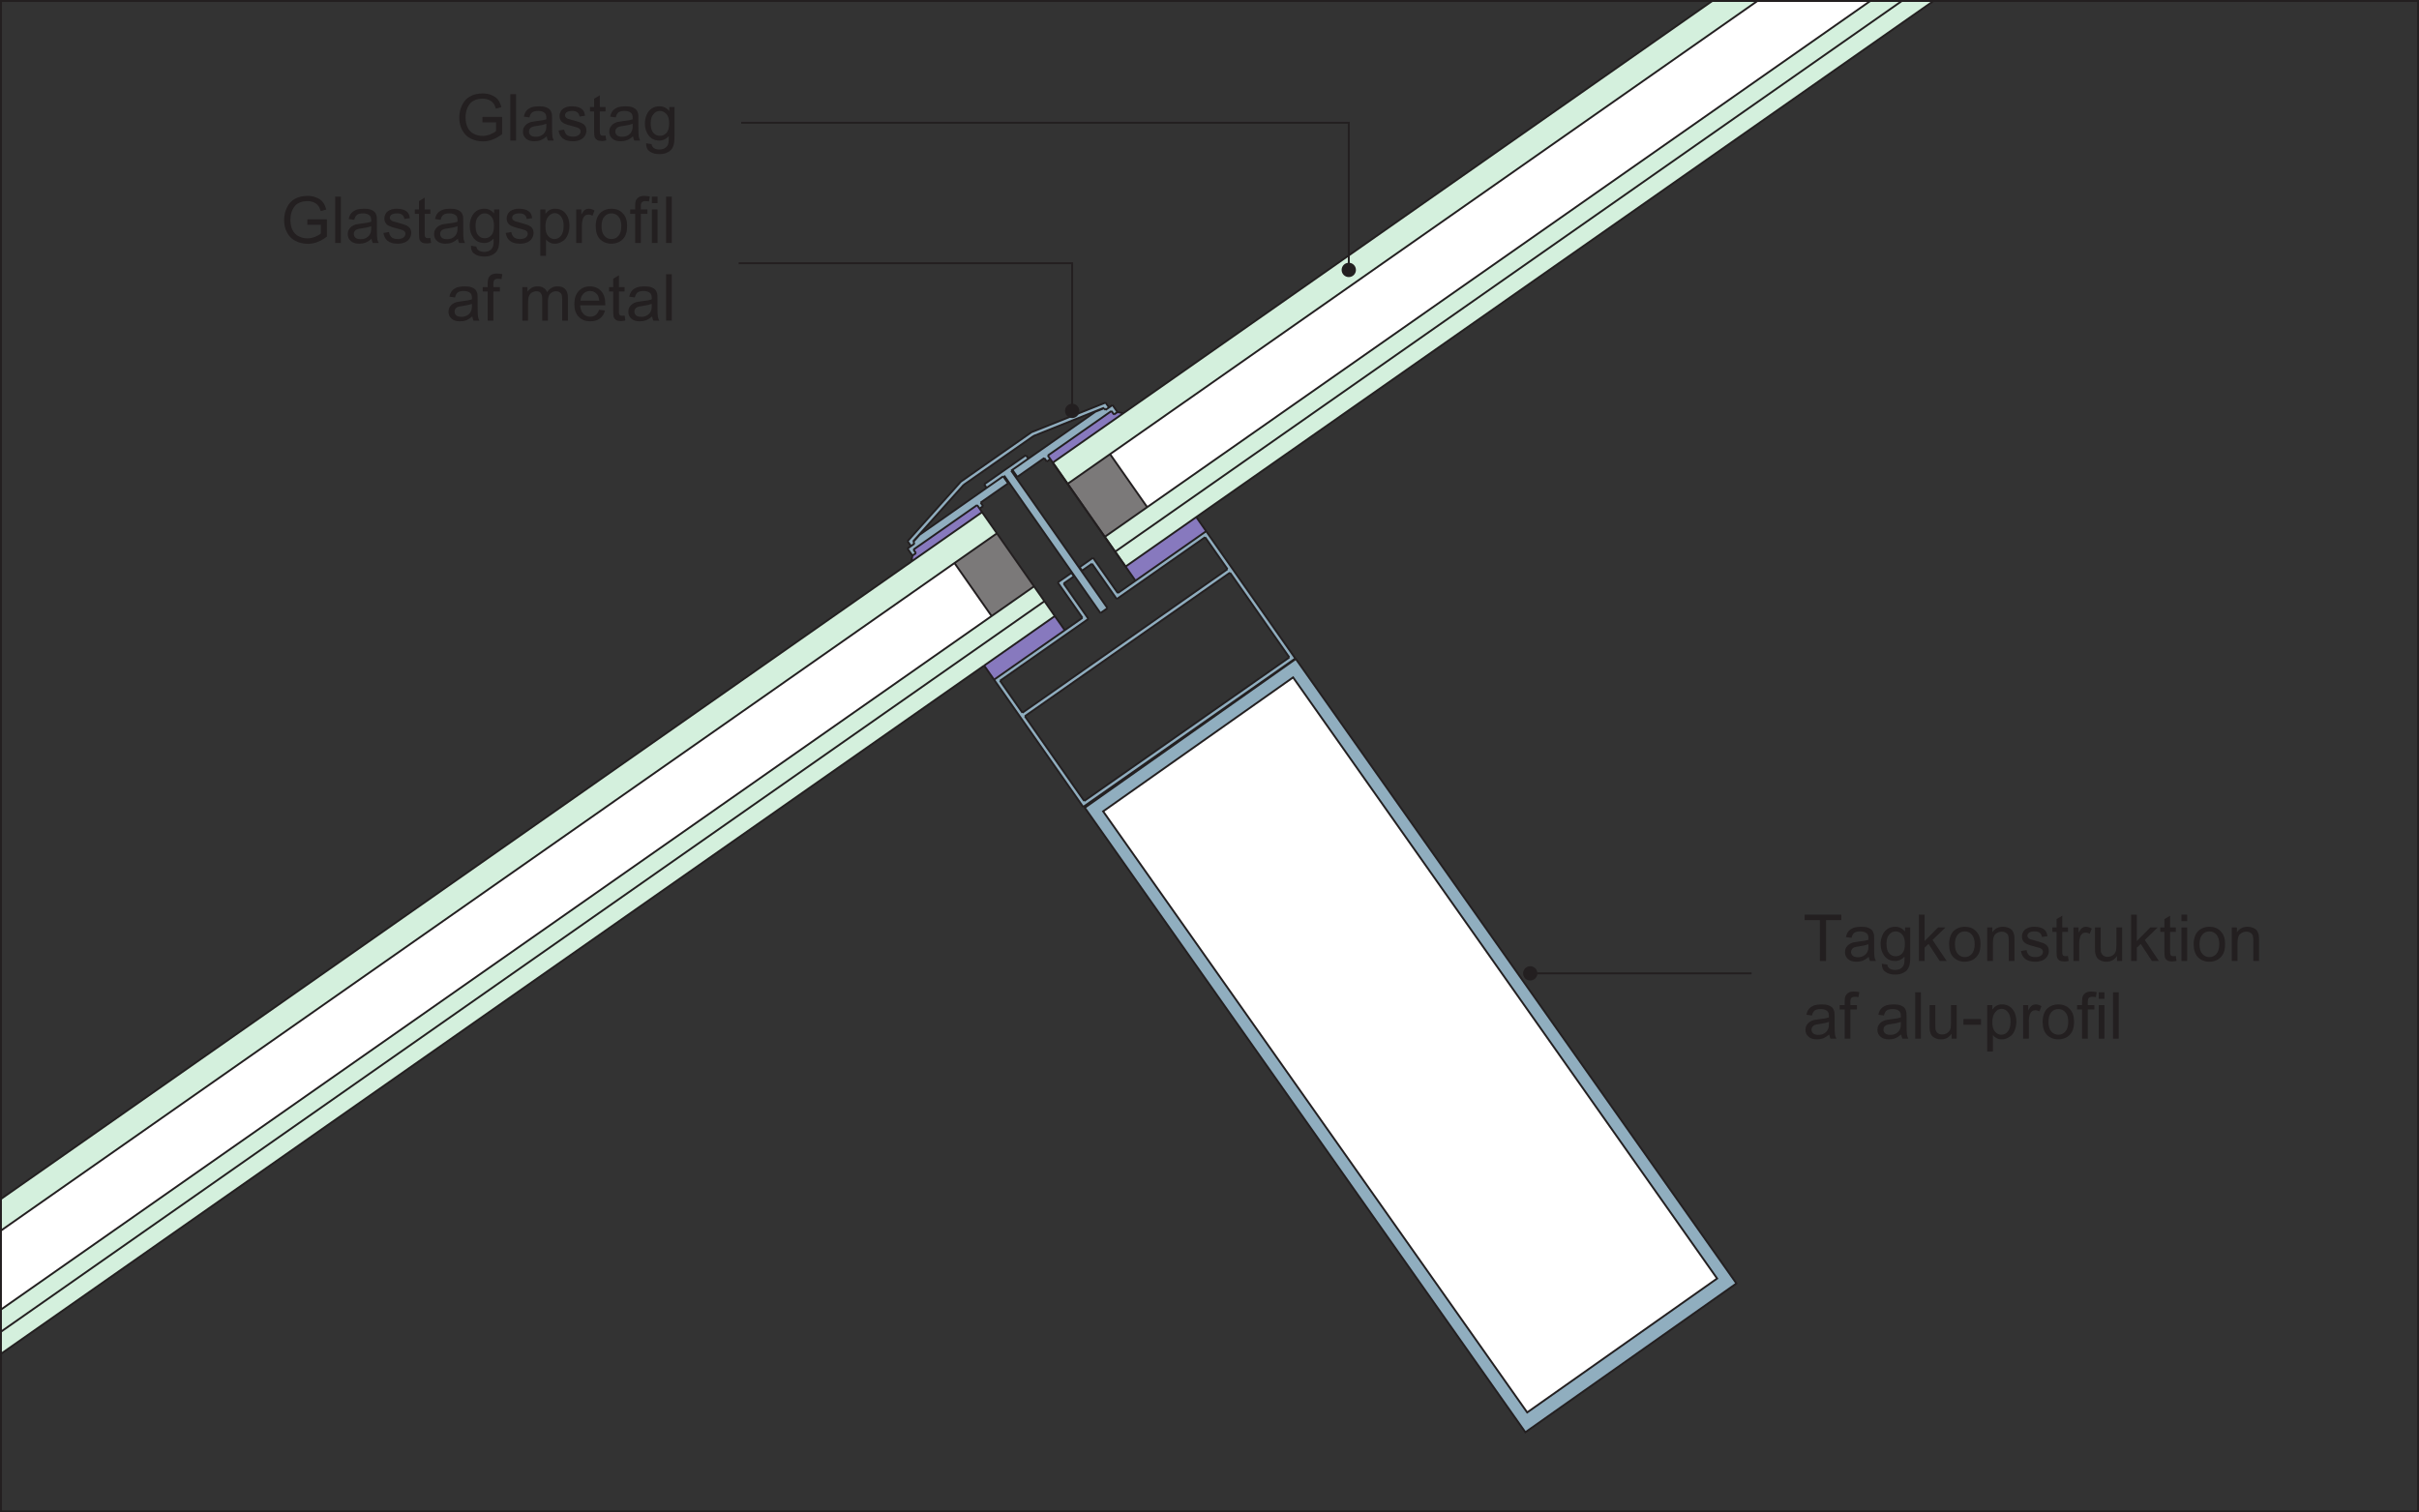 <?xml version="1.0" encoding="UTF-8"?>
<svg xmlns="http://www.w3.org/2000/svg" xmlns:xlink="http://www.w3.org/1999/xlink" width="317.73pt" height="198.68pt" viewBox="0 0 317.73 198.68" version="1.1">
<rect x="0" y="0" width="317.73" height="198.68" fill="#333333" stroke="none"/>
<defs>
<g>
<symbol overflow="visible" id="glyph0-0">
<path style="stroke:none;" d="M 5.312 0 L 5.312 -5.312 L 1.062 -5.312 L 1.062 0 Z M 1.203 -5.172 L 5.172 -5.172 L 5.172 -0.141 L 1.203 -0.141 Z M 1.203 -5.172 "/>
</symbol>
<symbol overflow="visible" id="glyph0-1">
<path style="stroke:none;" d="M 5.281 -2.391 L 5.281 -1.25 C 5.109 -1.094 4.859 -0.953 4.531 -0.812 C 4.203 -0.688 3.859 -0.609 3.516 -0.609 C 3.109 -0.609 2.734 -0.703 2.375 -0.875 C 2.016 -1.047 1.75 -1.328 1.562 -1.688 C 1.375 -2.062 1.281 -2.516 1.281 -3.062 C 1.281 -3.5 1.359 -3.906 1.516 -4.281 C 1.609 -4.5 1.734 -4.703 1.891 -4.891 C 2.062 -5.078 2.281 -5.219 2.547 -5.328 C 2.812 -5.438 3.141 -5.5 3.5 -5.5 C 3.812 -5.5 4.094 -5.453 4.328 -5.344 C 4.594 -5.234 4.781 -5.094 4.922 -4.906 C 5.062 -4.734 5.172 -4.5 5.266 -4.188 L 5.984 -4.391 C 5.875 -4.797 5.734 -5.125 5.531 -5.375 C 5.328 -5.641 5.047 -5.828 4.688 -5.969 C 4.328 -6.125 3.938 -6.188 3.5 -6.188 C 2.891 -6.188 2.359 -6.062 1.891 -5.812 C 1.422 -5.562 1.078 -5.188 0.828 -4.672 C 0.578 -4.156 0.453 -3.609 0.453 -3.016 C 0.453 -2.406 0.578 -1.875 0.828 -1.391 C 1.078 -0.906 1.438 -0.531 1.922 -0.281 C 2.406 -0.031 2.953 0.109 3.562 0.109 C 4 0.109 4.438 0.031 4.859 -0.141 C 5.266 -0.297 5.672 -0.531 6.078 -0.844 L 6.078 -3.109 L 3.5 -3.109 L 3.5 -2.391 Z M 5.281 -2.391 "/>
</symbol>
<symbol overflow="visible" id="glyph0-2">
<path style="stroke:none;" d="M 1.297 0 L 1.297 -6.094 L 0.547 -6.094 L 0.547 0 Z M 1.297 0 "/>
</symbol>
<symbol overflow="visible" id="glyph0-3">
<path style="stroke:none;" d="M 3.594 0 L 4.375 0 C 4.281 -0.172 4.219 -0.344 4.188 -0.531 C 4.156 -0.719 4.141 -1.156 4.141 -1.844 L 4.141 -2.844 C 4.141 -3.172 4.125 -3.406 4.109 -3.531 C 4.047 -3.734 3.984 -3.906 3.875 -4.031 C 3.75 -4.172 3.594 -4.281 3.344 -4.375 C 3.109 -4.469 2.812 -4.5 2.438 -4.5 C 2.047 -4.5 1.719 -4.453 1.422 -4.359 C 1.141 -4.234 0.922 -4.094 0.766 -3.906 C 0.609 -3.719 0.5 -3.453 0.438 -3.141 L 1.172 -3.047 C 1.234 -3.359 1.375 -3.578 1.531 -3.703 C 1.703 -3.828 1.969 -3.891 2.328 -3.891 C 2.688 -3.891 2.984 -3.797 3.172 -3.625 C 3.312 -3.516 3.391 -3.297 3.391 -2.984 C 3.391 -2.969 3.391 -2.906 3.391 -2.797 C 3.094 -2.688 2.656 -2.609 2.047 -2.547 C 1.75 -2.5 1.531 -2.469 1.375 -2.438 C 1.188 -2.375 1 -2.297 0.844 -2.188 C 0.688 -2.078 0.547 -1.922 0.453 -1.75 C 0.359 -1.578 0.312 -1.375 0.312 -1.172 C 0.312 -0.797 0.438 -0.5 0.703 -0.266 C 0.953 -0.031 1.328 0.094 1.812 0.094 C 2.109 0.094 2.391 0.047 2.641 -0.047 C 2.906 -0.156 3.156 -0.312 3.438 -0.547 C 3.469 -0.344 3.516 -0.156 3.594 0 Z M 3.391 -1.938 C 3.391 -1.609 3.344 -1.359 3.25 -1.203 C 3.156 -0.984 2.984 -0.812 2.766 -0.688 C 2.547 -0.547 2.281 -0.5 2 -0.5 C 1.703 -0.5 1.484 -0.562 1.328 -0.688 C 1.188 -0.828 1.109 -0.984 1.109 -1.188 C 1.109 -1.312 1.141 -1.438 1.203 -1.531 C 1.281 -1.656 1.375 -1.719 1.5 -1.781 C 1.625 -1.844 1.859 -1.891 2.156 -1.922 C 2.703 -2 3.109 -2.094 3.391 -2.203 Z M 3.391 -1.938 "/>
</symbol>
<symbol overflow="visible" id="glyph0-4">
<path style="stroke:none;" d="M 0.844 -0.266 C 1.141 -0.031 1.578 0.094 2.156 0.094 C 2.5 0.094 2.812 0.031 3.078 -0.078 C 3.359 -0.203 3.562 -0.375 3.703 -0.594 C 3.844 -0.812 3.922 -1.047 3.922 -1.297 C 3.922 -1.562 3.875 -1.766 3.75 -1.938 C 3.625 -2.109 3.453 -2.234 3.25 -2.328 C 3.047 -2.406 2.672 -2.531 2.156 -2.672 C 1.781 -2.766 1.562 -2.844 1.484 -2.859 C 1.359 -2.922 1.266 -2.984 1.203 -3.062 C 1.141 -3.141 1.109 -3.234 1.109 -3.328 C 1.109 -3.469 1.188 -3.609 1.328 -3.719 C 1.484 -3.828 1.719 -3.891 2.062 -3.891 C 2.359 -3.891 2.578 -3.828 2.734 -3.703 C 2.906 -3.562 2.984 -3.391 3.031 -3.156 L 3.75 -3.266 C 3.703 -3.547 3.625 -3.781 3.5 -3.953 C 3.375 -4.125 3.172 -4.266 2.922 -4.359 C 2.656 -4.453 2.359 -4.5 2.016 -4.5 C 1.781 -4.5 1.562 -4.484 1.375 -4.422 C 1.172 -4.359 1.016 -4.281 0.891 -4.203 C 0.734 -4.094 0.609 -3.953 0.531 -3.781 C 0.438 -3.609 0.391 -3.438 0.391 -3.234 C 0.391 -3.031 0.438 -2.828 0.547 -2.641 C 0.656 -2.469 0.828 -2.328 1.031 -2.234 C 1.25 -2.125 1.625 -2 2.172 -1.875 C 2.578 -1.766 2.828 -1.688 2.938 -1.609 C 3.078 -1.516 3.156 -1.391 3.156 -1.219 C 3.156 -1.031 3.078 -0.859 2.922 -0.734 C 2.75 -0.594 2.484 -0.516 2.156 -0.516 C 1.797 -0.516 1.531 -0.594 1.344 -0.75 C 1.172 -0.906 1.047 -1.141 1 -1.438 L 0.266 -1.312 C 0.344 -0.844 0.531 -0.5 0.844 -0.266 Z M 0.844 -0.266 "/>
</symbol>
<symbol overflow="visible" id="glyph0-5">
<path style="stroke:none;" d="M 1.859 -0.641 C 1.75 -0.641 1.672 -0.656 1.609 -0.688 C 1.547 -0.734 1.5 -0.781 1.484 -0.844 C 1.453 -0.906 1.438 -1.031 1.438 -1.25 L 1.438 -3.828 L 2.188 -3.828 L 2.188 -4.406 L 1.438 -4.406 L 1.438 -5.953 L 0.688 -5.5 L 0.688 -4.406 L 0.141 -4.406 L 0.141 -3.828 L 0.688 -3.828 L 0.688 -1.297 C 0.688 -0.844 0.719 -0.547 0.781 -0.406 C 0.844 -0.266 0.938 -0.156 1.094 -0.062 C 1.234 0.016 1.453 0.062 1.719 0.062 C 1.891 0.062 2.078 0.031 2.281 -0.016 L 2.188 -0.656 C 2.047 -0.641 1.938 -0.641 1.859 -0.641 Z M 1.859 -0.641 "/>
</symbol>
<symbol overflow="visible" id="glyph0-6">
<path style="stroke:none;" d="M 0.891 1.422 C 1.219 1.672 1.641 1.781 2.172 1.781 C 2.609 1.781 2.984 1.703 3.281 1.531 C 3.594 1.375 3.812 1.141 3.938 0.859 C 4.094 0.562 4.156 0.078 4.156 -0.609 L 4.156 -4.406 L 3.469 -4.406 L 3.469 -3.875 C 3.125 -4.297 2.703 -4.5 2.172 -4.5 C 1.797 -4.5 1.453 -4.406 1.172 -4.219 C 0.875 -4.016 0.656 -3.75 0.5 -3.391 C 0.344 -3.031 0.266 -2.656 0.266 -2.234 C 0.266 -1.609 0.438 -1.094 0.766 -0.656 C 1.109 -0.219 1.578 0 2.172 0 C 2.656 0 3.062 -0.203 3.406 -0.578 C 3.406 -0.094 3.391 0.234 3.344 0.375 C 3.281 0.625 3.156 0.812 2.953 0.953 C 2.766 1.094 2.5 1.172 2.156 1.172 C 1.844 1.172 1.578 1.094 1.406 0.953 C 1.266 0.859 1.172 0.688 1.141 0.469 L 0.422 0.359 C 0.422 0.844 0.562 1.203 0.891 1.422 Z M 1.391 -3.469 C 1.609 -3.75 1.891 -3.891 2.234 -3.891 C 2.562 -3.891 2.859 -3.75 3.109 -3.469 C 3.344 -3.203 3.453 -2.797 3.453 -2.25 C 3.453 -1.688 3.344 -1.281 3.109 -1.016 C 2.875 -0.75 2.578 -0.625 2.25 -0.625 C 1.891 -0.625 1.609 -0.75 1.375 -1.016 C 1.141 -1.281 1.031 -1.703 1.031 -2.281 C 1.031 -2.812 1.156 -3.219 1.391 -3.469 Z M 1.391 -3.469 "/>
</symbol>
<symbol overflow="visible" id="glyph0-7">
<path style="stroke:none;" d="M 1.312 1.688 L 1.312 -0.453 C 1.438 -0.297 1.594 -0.172 1.797 -0.062 C 2 0.047 2.219 0.094 2.469 0.094 C 2.812 0.094 3.125 0 3.438 -0.203 C 3.75 -0.375 3.984 -0.656 4.141 -1.016 C 4.297 -1.391 4.391 -1.781 4.391 -2.234 C 4.391 -2.656 4.312 -3.047 4.172 -3.406 C 4.016 -3.75 3.797 -4.016 3.516 -4.219 C 3.234 -4.406 2.906 -4.5 2.516 -4.5 C 2.234 -4.5 1.984 -4.453 1.781 -4.328 C 1.578 -4.219 1.406 -4.047 1.234 -3.828 L 1.234 -4.406 L 0.562 -4.406 L 0.562 1.688 Z M 1.609 -3.469 C 1.859 -3.781 2.141 -3.922 2.453 -3.922 C 2.766 -3.922 3.047 -3.781 3.266 -3.5 C 3.5 -3.219 3.625 -2.812 3.625 -2.25 C 3.625 -1.656 3.5 -1.219 3.266 -0.938 C 3.031 -0.656 2.75 -0.516 2.406 -0.516 C 2.094 -0.516 1.812 -0.656 1.578 -0.922 C 1.344 -1.203 1.234 -1.609 1.234 -2.172 C 1.234 -2.75 1.359 -3.172 1.609 -3.469 Z M 1.609 -3.469 "/>
</symbol>
<symbol overflow="visible" id="glyph0-8">
<path style="stroke:none;" d="M 1.297 0 L 1.297 -2.297 C 1.297 -2.625 1.344 -2.906 1.422 -3.172 C 1.484 -3.344 1.578 -3.484 1.703 -3.594 C 1.828 -3.688 1.984 -3.734 2.141 -3.734 C 2.328 -3.734 2.5 -3.688 2.688 -3.578 L 2.953 -4.266 C 2.688 -4.422 2.438 -4.5 2.188 -4.5 C 2 -4.5 1.844 -4.453 1.703 -4.359 C 1.562 -4.266 1.391 -4.047 1.219 -3.734 L 1.219 -4.406 L 0.547 -4.406 L 0.547 0 Z M 1.297 0 "/>
</symbol>
<symbol overflow="visible" id="glyph0-9">
<path style="stroke:none;" d="M 0.844 -0.5 C 1.234 -0.109 1.734 0.094 2.344 0.094 C 2.734 0.094 3.078 0 3.422 -0.172 C 3.734 -0.359 3.984 -0.609 4.156 -0.938 C 4.328 -1.266 4.406 -1.703 4.406 -2.266 C 4.406 -2.969 4.219 -3.516 3.828 -3.906 C 3.453 -4.312 2.953 -4.5 2.344 -4.5 C 1.797 -4.5 1.344 -4.344 0.953 -4.016 C 0.516 -3.625 0.281 -3.016 0.281 -2.203 C 0.281 -1.469 0.469 -0.891 0.844 -0.5 Z M 1.422 -3.469 C 1.672 -3.75 1.969 -3.891 2.344 -3.891 C 2.719 -3.891 3.031 -3.75 3.266 -3.469 C 3.516 -3.188 3.641 -2.766 3.641 -2.234 C 3.641 -1.656 3.516 -1.219 3.266 -0.938 C 3.031 -0.656 2.719 -0.516 2.344 -0.516 C 1.969 -0.516 1.672 -0.656 1.422 -0.938 C 1.172 -1.219 1.047 -1.641 1.047 -2.203 C 1.047 -2.766 1.172 -3.188 1.422 -3.469 Z M 1.422 -3.469 "/>
</symbol>
<symbol overflow="visible" id="glyph0-10">
<path style="stroke:none;" d="M 1.484 0 L 1.484 -3.828 L 2.344 -3.828 L 2.344 -4.406 L 1.484 -4.406 L 1.484 -4.812 C 1.484 -5.078 1.516 -5.266 1.625 -5.359 C 1.719 -5.453 1.875 -5.5 2.094 -5.5 C 2.234 -5.5 2.391 -5.484 2.547 -5.453 L 2.656 -6.109 C 2.391 -6.156 2.172 -6.188 1.953 -6.188 C 1.625 -6.188 1.375 -6.125 1.203 -6.016 C 1.016 -5.891 0.891 -5.734 0.812 -5.547 C 0.766 -5.391 0.734 -5.172 0.734 -4.875 L 0.734 -4.406 L 0.078 -4.406 L 0.078 -3.828 L 0.734 -3.828 L 0.734 0 Z M 1.484 0 "/>
</symbol>
<symbol overflow="visible" id="glyph0-11">
<path style="stroke:none;" d="M 1.312 -5.234 L 1.312 -6.094 L 0.562 -6.094 L 0.562 -5.234 Z M 1.312 0 L 1.312 -4.406 L 0.562 -4.406 L 0.562 0 Z M 1.312 0 "/>
</symbol>
<symbol overflow="visible" id="glyph0-12">
<path style="stroke:none;" d=""/>
</symbol>
<symbol overflow="visible" id="glyph0-13">
<path style="stroke:none;" d="M 1.312 0 L 1.312 -2.281 C 1.312 -2.688 1.344 -2.984 1.422 -3.203 C 1.516 -3.422 1.641 -3.578 1.812 -3.688 C 2 -3.797 2.188 -3.859 2.391 -3.859 C 2.672 -3.859 2.875 -3.781 2.984 -3.609 C 3.125 -3.438 3.172 -3.203 3.172 -2.859 L 3.172 0 L 3.922 0 L 3.922 -2.562 C 3.922 -3.016 4.031 -3.344 4.234 -3.547 C 4.438 -3.75 4.703 -3.859 5 -3.859 C 5.188 -3.859 5.328 -3.812 5.453 -3.734 C 5.578 -3.656 5.672 -3.547 5.719 -3.422 C 5.766 -3.297 5.797 -3.078 5.797 -2.781 L 5.797 0 L 6.547 0 L 6.547 -3.031 C 6.547 -3.531 6.422 -3.906 6.188 -4.141 C 5.953 -4.391 5.625 -4.5 5.172 -4.5 C 4.609 -4.5 4.156 -4.25 3.812 -3.734 C 3.719 -3.984 3.578 -4.172 3.359 -4.297 C 3.156 -4.438 2.891 -4.5 2.562 -4.5 C 2.266 -4.5 2.016 -4.438 1.781 -4.312 C 1.562 -4.172 1.375 -4 1.234 -3.797 L 1.234 -4.406 L 0.562 -4.406 L 0.562 0 Z M 1.312 0 "/>
</symbol>
<symbol overflow="visible" id="glyph0-14">
<path style="stroke:none;" d="M 3.109 -0.734 C 2.922 -0.594 2.688 -0.516 2.406 -0.516 C 2.047 -0.516 1.734 -0.641 1.484 -0.906 C 1.234 -1.172 1.109 -1.531 1.078 -2.016 L 4.375 -2.016 C 4.375 -2.094 4.375 -2.172 4.375 -2.203 C 4.375 -2.938 4.188 -3.5 3.812 -3.906 C 3.438 -4.297 2.953 -4.5 2.375 -4.5 C 1.766 -4.5 1.266 -4.297 0.891 -3.891 C 0.5 -3.484 0.312 -2.906 0.312 -2.172 C 0.312 -1.453 0.5 -0.906 0.891 -0.5 C 1.266 -0.109 1.766 0.094 2.406 0.094 C 2.922 0.094 3.344 -0.031 3.672 -0.281 C 4 -0.531 4.219 -0.875 4.344 -1.328 L 3.562 -1.422 C 3.453 -1.109 3.312 -0.891 3.109 -0.734 Z M 1.516 -3.547 C 1.75 -3.781 2.031 -3.891 2.375 -3.891 C 2.75 -3.891 3.062 -3.75 3.297 -3.453 C 3.453 -3.266 3.547 -3 3.578 -2.625 L 1.125 -2.625 C 1.141 -3.016 1.281 -3.312 1.516 -3.547 Z M 1.516 -3.547 "/>
</symbol>
<symbol overflow="visible" id="glyph0-15">
<path style="stroke:none;" d="M 3.016 0 L 3.016 -5.375 L 5.016 -5.375 L 5.016 -6.094 L 0.203 -6.094 L 0.203 -5.375 L 2.203 -5.375 L 2.203 0 Z M 3.016 0 "/>
</symbol>
<symbol overflow="visible" id="glyph0-16">
<path style="stroke:none;" d="M 1.312 0 L 1.312 -1.75 L 1.828 -2.25 L 3.297 0 L 4.219 0 L 2.359 -2.766 L 4.047 -4.406 L 3.078 -4.406 L 1.312 -2.625 L 1.312 -6.094 L 0.562 -6.094 L 0.562 0 Z M 1.312 0 "/>
</symbol>
<symbol overflow="visible" id="glyph0-17">
<path style="stroke:none;" d="M 1.312 0 L 1.312 -2.406 C 1.312 -2.969 1.422 -3.359 1.656 -3.547 C 1.891 -3.75 2.156 -3.859 2.469 -3.859 C 2.672 -3.859 2.844 -3.812 2.984 -3.719 C 3.141 -3.641 3.25 -3.516 3.312 -3.359 C 3.359 -3.219 3.391 -2.984 3.391 -2.672 L 3.391 0 L 4.141 0 L 4.141 -2.719 C 4.141 -3.047 4.125 -3.297 4.094 -3.438 C 4.047 -3.641 3.984 -3.828 3.875 -3.984 C 3.75 -4.141 3.594 -4.266 3.359 -4.359 C 3.141 -4.453 2.906 -4.5 2.641 -4.5 C 2.016 -4.5 1.562 -4.266 1.234 -3.781 L 1.234 -4.406 L 0.562 -4.406 L 0.562 0 Z M 1.312 0 "/>
</symbol>
<symbol overflow="visible" id="glyph0-18">
<path style="stroke:none;" d="M 4.109 0 L 4.109 -4.406 L 3.359 -4.406 L 3.359 -2.062 C 3.359 -1.672 3.328 -1.391 3.25 -1.188 C 3.156 -1 3.031 -0.844 2.828 -0.719 C 2.641 -0.609 2.422 -0.547 2.203 -0.547 C 1.969 -0.547 1.781 -0.609 1.625 -0.719 C 1.484 -0.828 1.391 -0.984 1.328 -1.188 C 1.312 -1.312 1.297 -1.578 1.297 -1.969 L 1.297 -4.406 L 0.547 -4.406 L 0.547 -1.688 C 0.547 -1.359 0.562 -1.125 0.594 -0.984 C 0.641 -0.766 0.719 -0.578 0.812 -0.438 C 0.922 -0.281 1.094 -0.156 1.312 -0.062 C 1.547 0.047 1.781 0.094 2.047 0.094 C 2.641 0.094 3.109 -0.156 3.438 -0.656 L 3.438 0 Z M 4.109 0 "/>
</symbol>
<symbol overflow="visible" id="glyph0-19">
<path style="stroke:none;" d="M 2.578 -1.828 L 2.578 -2.578 L 0.266 -2.578 L 0.266 -1.828 Z M 2.578 -1.828 "/>
</symbol>
</g>
<clipPath id="clip1">
  <path d="M 138 0.129 L 317.605 0.129 L 317.605 64 L 138 64 Z M 138 0.129 "/>
</clipPath>
<clipPath id="clip2">
  <path d="M 146 0.129 L 317.605 0.129 L 317.605 75 L 146 75 Z M 146 0.129 "/>
</clipPath>
<clipPath id="clip3">
  <path d="M 145 0.129 L 317.605 0.129 L 317.605 73 L 145 73 Z M 145 0.129 "/>
</clipPath>
<clipPath id="clip4">
  <path d="M 145 0.129 L 317.605 0.129 L 317.605 67 L 145 67 Z M 145 0.129 "/>
</clipPath>
<clipPath id="clip5">
  <path d="M 0.125 67 L 131 67 L 131 198.555 L 0.125 198.555 Z M 0.125 67 "/>
</clipPath>
<clipPath id="clip6">
  <path d="M 0.125 78 L 139 78 L 139 198.555 L 0.125 198.555 Z M 0.125 78 "/>
</clipPath>
<clipPath id="clip7">
  <path d="M 0.125 77 L 138 77 L 138 198.555 L 0.125 198.555 Z M 0.125 77 "/>
</clipPath>
<clipPath id="clip8">
  <path d="M 0.125 73 L 131 73 L 131 198.555 L 0.125 198.555 Z M 0.125 73 "/>
</clipPath>
<clipPath id="clip9">
  <path d="M 0.125 0.129 L 317.605 0.129 L 317.605 198.555 L 0.125 198.555 Z M 0.125 0.129 "/>
</clipPath>
<clipPath id="clip10">
  <path d="M 0.125 57 L 162 57 L 162 198.555 L 0.125 198.555 Z M 0.125 57 "/>
</clipPath>
<clipPath id="clip11">
  <path d="M 0 0 L 317.73 0 L 317.73 198.68 L 0 198.68 Z M 0 0 "/>
</clipPath>
</defs>
<g id="surface1">
<g clip-path="url(#clip1)" clip-rule="nonzero">
<path style=" stroke:none;fill-rule:nonzero;fill:rgb(83.131%,93.954%,86.595%);fill-opacity:1;" d="M 366.535 -99.043 L 368.484 -96.258 L 362.91 -92.355 L 145.805 59.664 L 140.23 63.566 L 138.281 60.781 L 147.566 54.277 L 366.535 -99.043 "/>
</g>
<g clip-path="url(#clip2)" clip-rule="nonzero">
<path style=" stroke:none;fill-rule:nonzero;fill:rgb(83.131%,93.954%,86.595%);fill-opacity:1;" d="M 147.84 74.434 L 146.473 72.48 L 374.727 -87.344 L 376.094 -85.391 L 157.129 67.93 L 147.84 74.434 "/>
</g>
<g clip-path="url(#clip3)" clip-rule="nonzero">
<path style=" stroke:none;fill-rule:nonzero;fill:rgb(83.131%,93.954%,86.595%);fill-opacity:1;" d="M 374.727 -87.344 L 146.473 72.48 L 145.109 70.531 L 150.684 66.629 L 367.789 -85.391 L 373.363 -89.289 L 374.727 -87.344 "/>
</g>
<path style=" stroke:none;fill-rule:nonzero;fill:rgb(48.273%,47.331%,47.565%);fill-opacity:1;" d="M 145.109 70.531 L 140.23 63.566 L 145.805 59.664 L 150.684 66.629 L 145.109 70.531 "/>
<g clip-path="url(#clip4)" clip-rule="nonzero">
<path style=" stroke:none;fill-rule:nonzero;fill:rgb(100%,100%,100%);fill-opacity:1;" d="M 145.805 59.664 L 362.91 -92.355 L 367.789 -85.391 L 150.684 66.629 L 145.805 59.664 "/>
</g>
<g clip-path="url(#clip5)" clip-rule="nonzero">
<path style=" stroke:none;fill-rule:nonzero;fill:rgb(83.131%,93.954%,86.595%);fill-opacity:1;" d="M 128.992 67.285 L 130.945 70.07 L 125.371 73.973 L -91.734 225.992 L -97.309 229.895 L -99.262 227.109 L -89.973 220.605 L 119.703 73.789 L 128.992 67.285 "/>
</g>
<g clip-path="url(#clip6)" clip-rule="nonzero">
<path style=" stroke:none;fill-rule:nonzero;fill:rgb(83.131%,93.954%,86.595%);fill-opacity:1;" d="M 137.188 78.984 L 138.551 80.938 L 129.266 87.441 L -80.41 234.258 L -89.699 240.762 L -91.066 238.812 L 137.188 78.984 "/>
</g>
<g clip-path="url(#clip7)" clip-rule="nonzero">
<path style=" stroke:none;fill-rule:nonzero;fill:rgb(83.131%,93.954%,86.595%);fill-opacity:1;" d="M 137.188 78.984 L -91.066 238.812 L -92.434 236.859 L -86.859 232.957 L 130.246 80.938 L 135.82 77.035 L 137.188 78.984 "/>
</g>
<path style=" stroke:none;fill-rule:nonzero;fill:rgb(48.273%,47.331%,47.565%);fill-opacity:1;" d="M 130.945 70.07 L 135.82 77.035 L 130.246 80.938 L 125.371 73.973 L 130.945 70.07 "/>
<g clip-path="url(#clip8)" clip-rule="nonzero">
<path style=" stroke:none;fill-rule:nonzero;fill:rgb(100%,100%,100%);fill-opacity:1;" d="M -91.734 225.992 L 125.371 73.973 L 130.246 80.938 L -86.859 232.957 L -91.734 225.992 "/>
</g>
<path style=" stroke:none;fill-rule:nonzero;fill:rgb(56.564%,68.239%,74.991%);fill-opacity:1;" d="M 142.41 105.227 L 169.348 86.367 L 161.555 75.238 L 134.617 94.098 Z M 158.43 69.789 L 170.137 86.508 L 142.273 106.016 L 130.566 89.297 L 139.855 82.793 L 142.176 81.168 L 138.926 76.523 L 140.734 75.258 L 141.059 75.723 L 139.715 76.664 L 142.965 81.309 L 131.355 89.438 L 134.293 93.637 L 161.227 74.773 L 158.289 70.578 L 146.68 78.707 L 143.43 74.062 L 142.125 74.977 L 141.801 74.512 L 143.566 73.273 L 146.82 77.914 L 149.141 76.293 L 158.43 69.789 "/>
<path style=" stroke:none;fill-rule:nonzero;fill:rgb(52.898%,47.36%,74.318%);fill-opacity:1;" d="M 158.43 69.789 L 149.141 76.293 L 147.84 74.434 L 157.129 67.93 L 158.43 69.789 "/>
<path style=" stroke:none;fill-rule:nonzero;fill:rgb(52.898%,47.36%,74.318%);fill-opacity:1;" d="M 139.855 82.793 L 130.566 89.297 L 129.266 87.441 L 138.551 80.938 L 139.855 82.793 "/>
<path style=" stroke:none;fill-rule:nonzero;fill:rgb(52.898%,47.36%,74.318%);fill-opacity:1;" d="M 138.281 60.781 L 137.957 60.316 L 137.629 59.852 L 145.988 53.996 L 146.312 54.461 L 146.777 54.141 L 147.566 54.277 L 138.281 60.781 "/>
<path style=" stroke:none;fill-rule:nonzero;fill:rgb(56.564%,68.239%,74.991%);fill-opacity:1;" d="M 137.629 59.852 L 137.957 60.316 L 137.488 60.641 L 137.164 60.176 L 133.621 62.656 L 132.973 61.727 L 135.074 60.258 L 143.883 54.09 L 145.039 53.625 L 145.199 53.859 L 145.664 53.535 L 146.129 53.207 L 146.777 54.141 L 146.312 54.461 L 145.988 53.996 L 137.629 59.852 "/>
<path style=" stroke:none;fill-rule:nonzero;fill:rgb(52.898%,47.36%,74.318%);fill-opacity:1;" d="M 128.668 66.82 L 128.992 67.285 L 119.703 73.789 L 119.844 72.996 L 120.309 72.672 L 119.98 72.207 L 128.344 66.355 L 128.668 66.82 "/>
<path style=" stroke:none;fill-rule:nonzero;fill:rgb(56.564%,68.239%,74.991%);fill-opacity:1;" d="M 128.668 66.82 L 128.344 66.355 L 119.98 72.207 L 120.309 72.672 L 119.844 72.996 L 119.195 72.07 L 119.656 71.742 L 120.121 71.418 L 119.961 71.188 L 120.785 70.262 L 129.594 64.094 L 131.766 62.574 L 132.418 63.504 L 128.805 66.031 L 129.133 66.492 L 128.668 66.82 "/>
<path style=" stroke:none;fill-rule:nonzero;fill:rgb(56.564%,68.239%,74.991%);fill-opacity:1;" d="M 119.961 71.188 L 120.121 71.418 L 119.656 71.742 L 119.207 71.102 L 126.191 63.285 L 135.48 56.781 L 145.215 52.891 L 145.664 53.535 L 145.199 53.859 L 145.039 53.625 L 135.754 57.285 L 126.57 63.711 L 119.93 71.145 L 119.961 71.188 "/>
<path style=" stroke:none;fill-rule:nonzero;fill:rgb(56.564%,68.239%,74.991%);fill-opacity:1;" d="M 129.594 64.094 L 129.27 63.629 L 134.75 59.793 L 135.074 60.258 L 132.973 61.727 L 132.82 61.836 L 145.469 79.898 L 144.539 80.551 L 131.891 62.484 L 129.594 64.094 "/>
<g clip-path="url(#clip9)" clip-rule="nonzero">
<path style="fill:none;stroke-width:2.5;stroke-linecap:butt;stroke-linejoin:miter;stroke:rgb(13.73%,12.16%,12.549%);stroke-opacity:1;stroke-miterlimit:10;" d="M -976.875 -504.411 L -1065.898 -566.755 M 1328.203 1368.441 L 1329.727 1369.534 M 1350.742 1384.222 L 1438.828 1445.902 M 1329.727 1369.534 L 1350.742 1384.222 M 1295.938 1345.862 L 1317.656 1361.058 M 1207.852 1284.183 L 1295.938 1345.862 M 1456.641 1451.448 L 1461.289 1454.73 M 1191.953 1266.097 L 1196.562 1269.378 M 3665.352 2977.23 L 1475.664 1444.027 M 3760.938 2840.706 L 1571.289 1307.503 M -1406.602 -699.723 L -1071.562 -699.723 M -1141.133 -340.27 L -1446.797 -554.333 M -963.047 -235.895 L -1008.164 -247.536 M -1125.391 -322.653 L -1452.461 -551.716 M -747.773 -446.13 L -759.844 -428.864 M -995.859 -279.645 L -916.172 -223.864 M -618.594 -630.622 L -678.711 -544.763 M -1065.898 -694.02 L -982.539 -694.02 M -1065.898 -574.997 L -1065.898 -694.02 M -674.023 -541.52 L -612.93 -628.864 M -789.141 -377.145 L -674.023 -541.52 M -883.984 -439.372 L -882.031 -442.184 M -791.133 -374.372 L -789.141 -377.145 M -1071.562 -699.723 L -1071.562 -566.872 M -899.727 -219.255 L -907.617 -217.887 M -1178.359 -414.333 L -1176.953 -406.442 M -1047.188 -294.802 L -920.742 -475.505 M -1056.484 -301.364 L -930 -481.989 M -1024.648 -279.02 L -1027.93 -274.411 M -1079.453 -317.419 L -1082.734 -312.77 M -954.141 -426.247 L -957.422 -421.559 M -964.805 -433.708 L -968.047 -429.02 M -1039.18 -303.044 L -1045.664 -293.786 M -1051.25 -311.481 L -1057.734 -302.223 M -1175.82 -388.356 L -1167.539 -379.098 M -925.039 -212.731 L -936.562 -217.341 M -925.039 -212.731 L -923.398 -215.075 M -1174.18 -390.661 L -1178.828 -393.903 M -1178.828 -393.903 L -1183.32 -387.497 M -1113.477 -309.333 L -1020.586 -244.294 M -923.281 -205.427 L -1020.586 -244.294 M -918.75 -211.833 L -923.281 -205.427 M -1017.891 -249.333 L -1109.688 -313.591 M -923.398 -215.075 L -918.75 -211.833 M -1178.359 -414.333 L -1085.469 -349.333 M -1003.75 -278.239 L -1039.18 -303.044 M -1000.508 -282.887 L -1003.75 -278.239 M -995.859 -279.645 L -1000.508 -282.887 M -1084.062 -341.403 L -1087.344 -336.794 M -1088.75 -344.684 L -1084.062 -341.403 M -907.617 -217.887 L -912.266 -221.091 M -1174.18 -390.661 L -1175.82 -388.356 M -1172.305 -403.2 L -1176.953 -406.442 M -1091.992 -340.036 L -1175.586 -398.552 M -1175.586 -398.552 L -1172.305 -403.2 M -1088.75 -344.684 L -1085.469 -349.333 M -995.859 -279.645 L -992.617 -284.294 M -1061.875 -570.856 L -1032.461 -612.809 M -978.281 -443.122 L -945.781 -489.567 M -941.133 -417.106 L -954.141 -426.247 M -908.594 -463.552 L -941.133 -417.106 M -999.102 -274.997 L -995.859 -279.645 M -989.883 -485.856 L -976.875 -504.411 M -1091.992 -340.036 L -1088.75 -344.684 M -907.227 -455.622 L -939.727 -409.216 M -953.672 -488.161 L -976.875 -504.411 M -986.172 -441.716 L -953.672 -488.161 M -939.727 -409.216 L -957.422 -421.559 M -804.102 -355.778 L -791.133 -374.372 M -896.992 -420.817 L -883.984 -439.372 M -883.984 -439.372 L -791.133 -374.372 M 1475.664 1444.027 L 1467.773 1445.394 M 1382.812 1378.987 L 1475.664 1444.027 M 1197.031 1248.909 L 1198.438 1256.839 M 1292.695 1350.511 L 1347.5 1388.87 M 1328.203 1368.441 L 1454.688 1187.816 M 1318.906 1361.956 L 1445.391 1181.292 M 1350.742 1384.222 L 1347.5 1388.87 M 1295.938 1345.862 L 1292.695 1350.511 M 1421.25 1237.034 L 1418.008 1241.683 M 1410.586 1229.573 L 1407.344 1234.222 M 1407.344 1234.222 L 1389.258 1221.566 M 1410.586 1229.573 L 1397.148 1220.159 M 1336.211 1360.237 L 1329.727 1369.534 M 1324.18 1351.761 L 1317.656 1361.058 M 1324.18 1351.761 L 1288.047 1326.487 M 1199.609 1274.925 L 1207.852 1284.183 M 1450.391 1450.55 L 1438.828 1445.902 M 1450.391 1450.55 L 1451.992 1448.206 M 1201.211 1272.62 L 1196.562 1269.378 M 1196.562 1269.378 L 1192.07 1275.784 M 1192.07 1275.784 L 1261.914 1353.948 M 1261.914 1353.948 L 1354.805 1418.987 M 1452.148 1457.894 L 1354.805 1418.987 M 1456.641 1451.448 L 1452.148 1457.894 M 1450.039 1451.019 L 1357.539 1413.948 M 1357.539 1413.948 L 1265.703 1349.691 M 1265.703 1349.691 L 1199.297 1275.355 M 1451.992 1448.206 L 1456.641 1451.448 M 1197.031 1248.909 L 1289.922 1313.948 M 1371.641 1385.042 L 1336.211 1360.237 M 1374.883 1380.394 L 1371.641 1385.042 M 1379.57 1383.636 L 1374.883 1380.394 M 1291.328 1321.878 L 1288.047 1326.487 M 1286.68 1318.597 L 1291.328 1321.878 M 1467.773 1445.394 L 1463.125 1442.191 M 1461.289 1454.73 L 1467.773 1445.394 M 1201.211 1272.62 L 1199.609 1274.925 M 1203.086 1260.081 L 1198.438 1256.839 M 1305.664 1093.831 L 1292.656 1112.386 M 1376.289 1388.284 L 1459.883 1446.839 M 1459.883 1446.839 L 1463.125 1442.191 M 1283.438 1323.245 L 1199.805 1264.73 M 1199.805 1264.73 L 1203.086 1260.081 M 1286.68 1318.597 L 1289.922 1313.948 M 1379.57 1383.636 L 1382.812 1378.987 M 1346.172 1045.823 L 1424.102 934.534 M 1346.172 1045.823 L 1615.547 1234.417 M 1342.93 1050.433 L 1612.266 1239.066 M 1612.266 1239.066 L 1582.891 1281.019 M 1313.555 1092.425 L 1342.93 1050.433 M 1397.148 1220.159 L 1429.648 1173.714 M 1434.297 1246.175 L 1421.25 1237.034 M 1466.797 1199.73 L 1434.297 1246.175 M 1693.477 1123.128 L 1615.547 1234.417 M 1424.102 934.534 L 1693.477 1123.128 M 1385.508 1177.425 L 1292.656 1112.386 M 1376.289 1388.284 L 1379.57 1383.636 M 1385.508 1177.425 L 1398.555 1158.87 M 1283.438 1323.245 L 1286.68 1318.597 M 1468.203 1207.659 L 1435.664 1254.066 M 1491.406 1223.87 L 1468.203 1207.659 M 1422.734 926.644 L 1701.367 1121.722 M 1305.664 1093.831 L 1422.734 926.644 M 1398.555 1158.87 L 1305.664 1093.831 M 1421.758 1175.12 L 1398.555 1158.87 M 1389.258 1221.566 L 1421.758 1175.12 M 1435.664 1254.066 L 1418.008 1241.683 M 1478.398 1242.464 L 1571.289 1307.503 M 1571.289 1307.503 L 1584.297 1288.909 M 1478.398 1242.464 L 1491.406 1223.87 M 1584.297 1288.909 L 1701.367 1121.722 M 1491.406 1223.87 L 1584.297 1288.909 M 1253.711 1247.073 L 1302.461 1177.425 M 1302.461 1177.425 L 1358.203 1216.448 M 1253.711 1247.073 L 1309.453 1286.097 M -917.344 -273.122 L -868.594 -342.77 M -868.594 -342.77 L 1302.461 1177.425 M -917.344 -273.122 L 1253.711 1247.073 M -924.336 -381.794 L -910.664 -401.325 M -924.336 -381.794 L -868.594 -342.77 M 1358.203 1216.448 L 1371.875 1196.956 M 1309.453 1286.097 L 1358.203 1216.448 M -973.086 -312.145 L -917.344 -273.122 M -973.086 -312.145 L -924.336 -381.794 M -910.664 -401.325 L 1371.875 1196.956 M -910.664 -401.325 L -896.992 -420.817 M 1371.875 1196.956 L 1385.508 1177.425 M 1289.922 1313.948 L 1309.453 1286.097 M -992.617 -284.294 L -973.086 -312.145 M 1458.047 1390.159 L 1506.836 1320.511 M 1506.836 1320.511 L 1451.094 1281.487 M 1458.047 1390.159 L 1402.305 1351.136 M 3629.102 2910.355 L 3677.891 2840.706 M 3677.891 2840.706 L 1506.836 1320.511 M 3629.102 2910.355 L 1458.047 1390.159 M 3733.633 2879.691 L 3747.266 2860.238 M 3733.633 2879.691 L 3677.891 2840.706 M 1451.094 1281.487 L 1464.727 1261.995 M 1402.305 1351.136 L 1451.094 1281.487 M 3684.844 2949.378 L 3629.102 2910.355 M 3684.844 2949.378 L 3733.633 2879.691 M 3747.266 2860.238 L 1464.727 1261.995 M 3747.266 2860.238 L 3760.938 2840.706 M 1464.727 1261.995 L 1478.398 1242.464 M 1382.812 1378.987 L 1402.305 1351.136 M 3665.352 2977.23 L 3684.844 2949.378 M -1406.602 -2209.45 L -2766.094 -2209.45 M -1406.602 -699.723 L -1406.602 -2209.45 M -612.93 -699.723 L -612.93 -3500.895 M -2766.094 -3500.895 L -2766.094 -2209.45 M -612.93 -3500.895 L -2766.094 -3500.895 M -1497.812 -1219.606 L -1502.5 -1216.442 M -1446.797 -554.333 L -1446.797 -1143.278 M -1446.797 -1143.278 L -1497.812 -1219.606 M -1452.461 -1141.559 L -1502.5 -1216.442 M -1452.461 -551.716 L -1452.461 -1141.559 M -1072.109 -291.95 L -1076.758 -295.192 M -1008.164 -247.536 L -1072.109 -291.95 M -899.727 -219.255 L -902.969 -214.606 M -894.375 -555.7 L -744.531 -450.778 M -744.531 -450.778 L -747.773 -446.13 M -790.547 -385.036 L -883.438 -450.075 M -618.594 -694.02 L -618.594 -630.622 M -892.969 -547.809 L -747.773 -446.13 M -612.93 -628.864 L -612.93 -699.723 M -992.617 -284.294 L -899.727 -219.255 M -882.031 -442.184 L -789.141 -377.145 M -896.992 -420.817 L -804.102 -355.778 M -1071.562 -407.184 L -1065.898 -407.184 " transform="matrix(0.1,0,0,-0.1,0,198.68)"/>
</g>
<g clip-path="url(#clip10)" clip-rule="nonzero">
<path style="fill:none;stroke-width:2.5;stroke-linecap:butt;stroke-linejoin:miter;stroke:rgb(13.73%,12.16%,12.549%);stroke-opacity:1;stroke-miterlimit:10;" d="M -992.617 -284.294 L -896.992 -420.817 M 1382.812 1378.987 L 1478.398 1242.464 M -930 -481.989 L -920.742 -475.505 M -1176.953 -406.442 L -1183.477 -397.184 M -945.781 -489.567 L -1061.875 -570.856 M -792.5 -382.223 L -885.391 -447.262 M 1445.391 1181.292 L 1454.688 1187.816 M 1198.438 1256.839 L 1191.953 1266.097 M 1429.648 1173.714 L 1313.555 1092.425 M 1582.891 1281.019 L 1466.797 1199.73 M -1010.586 -242.262 L -1125.391 -322.653 M -1000.508 -282.887 L -888.633 -442.653 M -1060.703 -318.122 L -978.125 -436.091 M -1067.188 -308.864 L -1060.703 -318.122 M -1065.82 -300.934 L -1062.578 -305.583 M -1072.109 -291.95 L -1065.82 -300.934 M -1070.469 -304.216 L -1067.188 -308.864 M -1062.578 -305.583 L -1056.055 -314.88 M -1076.758 -295.192 L -1070.469 -304.216 M -908.828 -216.091 L -914.688 -217.614 M -902.969 -214.606 L -908.828 -216.091 M -891.836 -694.02 L -618.594 -694.02 M -901.719 -694.02 L -891.836 -694.02 M -1056.055 -314.88 L -973.477 -432.809 M -963.047 -235.895 L -949.844 -226.677 M -1024.648 -279.02 L -963.047 -235.895 M -1062.578 -305.583 L -1057.734 -302.223 M -678.711 -544.763 L -674.023 -541.52 M -891.836 -694.02 L -678.711 -544.763 M -982.539 -694.02 L -978.555 -699.723 M -1065.898 -574.997 L -982.539 -694.02 M -978.125 -436.091 L -974.844 -440.7 M -914.688 -217.614 L -918.594 -218.63 M -975.586 -694.02 L -901.719 -694.02 M -1065.898 -539.059 L -1065.898 -566.755 M -1065.898 -407.184 L -1065.898 -539.059 M -973.477 -432.809 L -970.234 -437.497 M -909.805 -699.723 L -971.602 -699.723 M -899.922 -699.723 L -909.805 -699.723 M -1062.578 -305.583 L -1067.188 -308.864 M -1065.82 -300.934 L -1027.93 -274.411 M -1070.469 -304.216 L -1065.82 -300.934 M -973.477 -432.809 L -978.125 -436.091 M -968.047 -429.02 L -973.477 -432.809 M -974.844 -440.7 L -978.281 -443.122 M -970.234 -437.497 L -974.844 -440.7 M -949.844 -226.677 L -936.562 -217.341 M -1060.703 -318.122 L -1087.344 -336.794 M -1056.055 -314.88 L -1060.703 -318.122 M -1125.391 -322.653 L -1113.477 -309.333 M -1141.133 -340.27 L -1125.391 -322.653 M -918.594 -218.63 L -915.508 -216.442 M -931.797 -227.887 L -918.594 -218.63 M -975.586 -694.02 L -971.602 -699.723 M -1029.219 -617.458 L -975.586 -694.02 M -905.078 -530.544 L -759.844 -428.864 M -909.688 -533.786 L -905.078 -530.544 M -912.969 -529.138 L -908.32 -525.895 M -1032.461 -612.809 L -912.969 -529.138 M -901.719 -694.02 L -681.953 -540.153 M -909.805 -699.723 L -901.719 -694.02 M -1065.898 -539.059 L -1071.562 -543.044 M -989.883 -485.856 L -1065.898 -539.059 M -899.922 -699.723 L -891.836 -694.02 M -1069.766 -569.45 L -1065.898 -574.997 M -899.727 -219.255 L 1197.031 1248.909 M -804.102 -355.778 L 1292.656 1112.386 M -1120.82 -326.052 L -1141.133 -340.27 M -1076.758 -295.192 L -1120.82 -326.052 M -909.688 -533.786 L -894.375 -555.7 M -912.969 -529.138 L -909.688 -533.786 M -974.844 -440.7 L -912.969 -529.138 M -931.797 -227.887 L -963.047 -235.895 M -916.172 -223.864 L -931.797 -227.887 M -981.797 -234.88 L -1010.586 -242.262 M -949.844 -226.677 L -981.797 -234.88 M -918.594 -218.63 L -949.844 -226.677 M -759.844 -428.864 L -763.125 -424.216 M -885.391 -447.262 L -888.633 -442.653 M -883.438 -450.075 L -885.391 -447.262 M -681.953 -540.153 L -744.531 -450.778 M -678.711 -544.763 L -681.953 -540.153 M -982.539 -694.02 L -975.586 -694.02 M -1065.898 -566.755 L -1065.898 -574.997 M -905.078 -530.544 L -892.969 -547.809 M -908.32 -525.895 L -905.078 -530.544 M -970.234 -437.497 L -908.32 -525.895 M -1071.562 -543.044 L -1071.562 -407.184 M -1071.562 -566.872 L -1071.562 -543.044 M -978.555 -699.723 L -1071.562 -699.723 M -971.602 -699.723 L -978.555 -699.723 M -612.93 -699.723 L -899.922 -699.723 M -1067.188 -308.864 L -1079.453 -317.419 M -1047.188 -294.802 L -1045.664 -293.786 M -1082.734 -312.77 L -1070.469 -304.216 M -978.125 -436.091 L -986.172 -441.716 M -964.805 -433.708 L -970.234 -437.497 M -1045.664 -293.786 L -1024.648 -279.02 M -1051.25 -311.481 L -1056.055 -314.88 M -1167.539 -379.098 L -1079.453 -317.419 M -1183.32 -387.497 L -1141.133 -340.27 M -981.797 -234.88 L -1017.891 -249.333 M -925.352 -212.262 L -981.797 -234.88 M -1120.82 -326.052 L -1176.094 -387.927 M -1109.688 -313.591 L -1120.82 -326.052 M -908.828 -216.091 L -907.617 -217.887 M -914.102 -208.552 L -908.828 -216.091 M -918.75 -211.833 L -914.102 -208.552 M -1183.477 -397.184 L -1178.828 -393.903 M -1071.562 -566.872 L -1082.773 -550.895 M -1069.766 -569.45 L -1071.562 -566.872 M -999.102 -274.997 L -931.797 -227.887 M -914.688 -217.614 L -912.266 -221.091 M -971.602 -699.723 L -951.289 -728.747 M -1029.219 -617.458 L -909.688 -533.786 M -908.32 -525.895 L -763.125 -424.216 M -790.547 -385.036 L -792.5 -382.223 M -763.125 -424.216 L -790.547 -385.036 M -885.391 -447.262 L -908.594 -463.552 M -951.289 -728.747 L -909.805 -699.723 M -1071.562 -543.044 L -1082.773 -550.895 M -888.633 -442.653 L -907.227 -455.622 M -883.984 -439.372 L -888.633 -442.653 M -952.695 -736.638 L -899.922 -699.723 M -978.555 -699.723 L -952.695 -736.638 M -1065.898 -566.755 L -1069.766 -569.45 " transform="matrix(0.1,0,0,-0.1,0,198.68)"/>
</g>
<g clip-path="url(#clip11)" clip-rule="nonzero">
<path style="fill:none;stroke-width:2.5;stroke-linecap:butt;stroke-linejoin:miter;stroke:rgb(13.73%,12.16%,12.549%);stroke-opacity:1;stroke-miterlimit:4;" d="M 3176.055 1.253 L 1.25 1.253 L 1.25 1985.511 L 3176.055 1985.511 Z M 3176.055 1.253 " transform="matrix(0.1,0,0,-0.1,0,198.68)"/>
</g>
<path style="fill:none;stroke-width:2.5;stroke-linecap:butt;stroke-linejoin:miter;stroke:rgb(13.73%,12.16%,12.549%);stroke-opacity:1;stroke-miterlimit:10;" d="M 970.195 1640.941 L 1408.242 1640.941 L 1408.242 1446.995 " transform="matrix(0.1,0,0,-0.1,0,198.68)"/>
<path style=" stroke:none;fill-rule:nonzero;fill:rgb(13.73%,12.16%,12.549%);fill-opacity:1;" d="M 139.887 53.98 C 139.887 54.5 140.309 54.922 140.824 54.922 C 141.344 54.922 141.766 54.5 141.766 53.98 C 141.766 53.461 141.344 53.039 140.824 53.039 C 140.309 53.039 139.887 53.461 139.887 53.98 "/>
<g style="fill:rgb(13.73%,12.16%,12.549%);fill-opacity:1;">
  <use xlink:href="#glyph0-1" x="36.865" y="31.923"/>
</g>
<g style="fill:rgb(13.73%,12.16%,12.549%);fill-opacity:1;">
  <use xlink:href="#glyph0-2" x="43.476" y="31.923"/>
</g>
<g style="fill:rgb(13.73%,12.16%,12.549%);fill-opacity:1;">
  <use xlink:href="#glyph0-3" x="45.365" y="31.923"/>
</g>
<g style="fill:rgb(13.73%,12.16%,12.549%);fill-opacity:1;">
  <use xlink:href="#glyph0-4" x="50.092" y="31.923"/>
  <use xlink:href="#glyph0-5" x="54.342" y="31.923"/>
</g>
<g style="fill:rgb(13.73%,12.16%,12.549%);fill-opacity:1;">
  <use xlink:href="#glyph0-3" x="56.704" y="31.923"/>
</g>
<g style="fill:rgb(13.73%,12.16%,12.549%);fill-opacity:1;">
  <use xlink:href="#glyph0-6" x="61.431" y="31.923"/>
</g>
<g style="fill:rgb(13.73%,12.16%,12.549%);fill-opacity:1;">
  <use xlink:href="#glyph0-4" x="66.158" y="31.923"/>
  <use xlink:href="#glyph0-7" x="70.408" y="31.923"/>
</g>
<g style="fill:rgb(13.73%,12.16%,12.549%);fill-opacity:1;">
  <use xlink:href="#glyph0-8" x="75.135" y="31.923"/>
</g>
<g style="fill:rgb(13.73%,12.16%,12.549%);fill-opacity:1;">
  <use xlink:href="#glyph0-9" x="77.966" y="31.923"/>
</g>
<g style="fill:rgb(13.73%,12.16%,12.549%);fill-opacity:1;">
  <use xlink:href="#glyph0-10" x="82.693" y="31.923"/>
</g>
<g style="fill:rgb(13.73%,12.16%,12.549%);fill-opacity:1;">
  <use xlink:href="#glyph0-11" x="85.055" y="31.923"/>
</g>
<g style="fill:rgb(13.73%,12.16%,12.549%);fill-opacity:1;">
  <use xlink:href="#glyph0-2" x="86.943" y="31.923"/>
</g>
<g style="fill:rgb(13.73%,12.16%,12.549%);fill-opacity:1;">
  <use xlink:href="#glyph0-3" x="58.596" y="42.123"/>
</g>
<g style="fill:rgb(13.73%,12.16%,12.549%);fill-opacity:1;">
  <use xlink:href="#glyph0-10" x="63.324" y="42.123"/>
</g>
<g style="fill:rgb(13.73%,12.16%,12.549%);fill-opacity:1;">
  <use xlink:href="#glyph0-12" x="65.685" y="42.123"/>
</g>
<g style="fill:rgb(13.73%,12.16%,12.549%);fill-opacity:1;">
  <use xlink:href="#glyph0-13" x="68.046" y="42.123"/>
</g>
<g style="fill:rgb(13.73%,12.16%,12.549%);fill-opacity:1;">
  <use xlink:href="#glyph0-14" x="75.127" y="42.123"/>
</g>
<g style="fill:rgb(13.73%,12.16%,12.549%);fill-opacity:1;">
  <use xlink:href="#glyph0-5" x="79.855" y="42.123"/>
</g>
<g style="fill:rgb(13.73%,12.16%,12.549%);fill-opacity:1;">
  <use xlink:href="#glyph0-3" x="82.216" y="42.123"/>
</g>
<g style="fill:rgb(13.73%,12.16%,12.549%);fill-opacity:1;">
  <use xlink:href="#glyph0-2" x="86.943" y="42.123"/>
</g>
<path style=" stroke:none;fill-rule:nonzero;fill:rgb(56.564%,68.239%,74.991%);fill-opacity:1;" d="M 200.355 188.168 L 228.074 168.617 L 170.203 86.566 L 142.484 106.117 L 200.355 188.168 "/>
<path style="fill:none;stroke-width:2.5;stroke-linecap:butt;stroke-linejoin:miter;stroke:rgb(13.73%,12.16%,12.549%);stroke-opacity:1;stroke-miterlimit:10;" d="M 2003.555 105.12 L 2280.742 300.628 L 1702.031 1121.136 L 1424.844 925.628 Z M 2003.555 105.12 " transform="matrix(0.1,0,0,-0.1,0,198.68)"/>
<path style=" stroke:none;fill-rule:nonzero;fill:rgb(100%,100%,100%);fill-opacity:1;" d="M 200.594 185.562 L 225.539 167.969 L 169.844 88.996 L 144.895 106.594 L 200.594 185.562 "/>
<path style="fill:none;stroke-width:2.5;stroke-linecap:butt;stroke-linejoin:miter;stroke:rgb(13.73%,12.16%,12.549%);stroke-opacity:1;stroke-miterlimit:10;" d="M 2005.938 131.175 L 2255.391 307.113 L 1698.438 1096.839 L 1448.945 920.862 Z M 2005.938 131.175 " transform="matrix(0.1,0,0,-0.1,0,198.68)"/>
<path style="fill:none;stroke-width:2.5;stroke-linecap:butt;stroke-linejoin:miter;stroke:rgb(13.73%,12.16%,12.549%);stroke-opacity:1;stroke-miterlimit:10;" d="M 2009.922 708.011 L 2300.742 708.011 " transform="matrix(0.1,0,0,-0.1,0,198.68)"/>
<path style=" stroke:none;fill-rule:nonzero;fill:rgb(13.73%,12.16%,12.549%);fill-opacity:1;" d="M 200.992 128.82 C 200.473 128.82 200.055 128.398 200.055 127.879 C 200.055 127.359 200.473 126.941 200.992 126.941 C 201.512 126.941 201.934 127.359 201.934 127.879 C 201.934 128.398 201.512 128.82 200.992 128.82 "/>
<g style="fill:rgb(13.73%,12.16%,12.549%);fill-opacity:1;">
  <use xlink:href="#glyph0-15" x="236.832" y="126.257"/>
</g>
<g style="fill:rgb(13.73%,12.16%,12.549%);fill-opacity:1;">
  <use xlink:href="#glyph0-3" x="242.024" y="126.257"/>
</g>
<g style="fill:rgb(13.73%,12.16%,12.549%);fill-opacity:1;">
  <use xlink:href="#glyph0-6" x="246.752" y="126.257"/>
</g>
<g style="fill:rgb(13.73%,12.16%,12.549%);fill-opacity:1;">
  <use xlink:href="#glyph0-16" x="251.478" y="126.257"/>
  <use xlink:href="#glyph0-9" x="255.728" y="126.257"/>
</g>
<g style="fill:rgb(13.73%,12.16%,12.549%);fill-opacity:1;">
  <use xlink:href="#glyph0-17" x="260.456" y="126.257"/>
</g>
<g style="fill:rgb(13.73%,12.16%,12.549%);fill-opacity:1;">
  <use xlink:href="#glyph0-4" x="265.184" y="126.257"/>
  <use xlink:href="#glyph0-5" x="269.434" y="126.257"/>
</g>
<g style="fill:rgb(13.73%,12.16%,12.549%);fill-opacity:1;">
  <use xlink:href="#glyph0-8" x="271.795" y="126.257"/>
  <use xlink:href="#glyph0-18" x="274.625" y="126.257"/>
</g>
<g style="fill:rgb(13.73%,12.16%,12.549%);fill-opacity:1;">
  <use xlink:href="#glyph0-16" x="279.353" y="126.257"/>
  <use xlink:href="#glyph0-5" x="283.603" y="126.257"/>
</g>
<g style="fill:rgb(13.73%,12.16%,12.549%);fill-opacity:1;">
  <use xlink:href="#glyph0-11" x="285.965" y="126.257"/>
</g>
<g style="fill:rgb(13.73%,12.16%,12.549%);fill-opacity:1;">
  <use xlink:href="#glyph0-9" x="287.853" y="126.257"/>
</g>
<g style="fill:rgb(13.73%,12.16%,12.549%);fill-opacity:1;">
  <use xlink:href="#glyph0-17" x="292.58" y="126.257"/>
</g>
<g style="fill:rgb(13.73%,12.16%,12.549%);fill-opacity:1;">
  <use xlink:href="#glyph0-3" x="236.832" y="136.457"/>
</g>
<g style="fill:rgb(13.73%,12.16%,12.549%);fill-opacity:1;">
  <use xlink:href="#glyph0-10" x="241.56" y="136.457"/>
</g>
<g style="fill:rgb(13.73%,12.16%,12.549%);fill-opacity:1;">
  <use xlink:href="#glyph0-12" x="243.921" y="136.457"/>
</g>
<g style="fill:rgb(13.73%,12.16%,12.549%);fill-opacity:1;">
  <use xlink:href="#glyph0-3" x="246.282" y="136.457"/>
</g>
<g style="fill:rgb(13.73%,12.16%,12.549%);fill-opacity:1;">
  <use xlink:href="#glyph0-2" x="251.01" y="136.457"/>
</g>
<g style="fill:rgb(13.73%,12.16%,12.549%);fill-opacity:1;">
  <use xlink:href="#glyph0-18" x="252.898" y="136.457"/>
</g>
<g style="fill:rgb(13.73%,12.16%,12.549%);fill-opacity:1;">
  <use xlink:href="#glyph0-19" x="257.625" y="136.457"/>
</g>
<g style="fill:rgb(13.73%,12.16%,12.549%);fill-opacity:1;">
  <use xlink:href="#glyph0-7" x="260.456" y="136.457"/>
</g>
<g style="fill:rgb(13.73%,12.16%,12.549%);fill-opacity:1;">
  <use xlink:href="#glyph0-8" x="265.184" y="136.457"/>
  <use xlink:href="#glyph0-9" x="268.014" y="136.457"/>
</g>
<g style="fill:rgb(13.73%,12.16%,12.549%);fill-opacity:1;">
  <use xlink:href="#glyph0-10" x="272.742" y="136.457"/>
</g>
<g style="fill:rgb(13.73%,12.16%,12.549%);fill-opacity:1;">
  <use xlink:href="#glyph0-11" x="275.103" y="136.457"/>
</g>
<g style="fill:rgb(13.73%,12.16%,12.549%);fill-opacity:1;">
  <use xlink:href="#glyph0-2" x="276.992" y="136.457"/>
</g>
<path style="fill:none;stroke-width:2.5;stroke-linecap:butt;stroke-linejoin:miter;stroke:rgb(13.73%,12.16%,12.549%);stroke-opacity:1;stroke-miterlimit:10;" d="M 973.516 1825.511 L 1771.602 1825.511 L 1771.602 1632.152 " transform="matrix(0.1,0,0,-0.1,0,198.68)"/>
<path style=" stroke:none;fill-rule:nonzero;fill:rgb(13.73%,12.16%,12.549%);fill-opacity:1;" d="M 176.219 35.465 C 176.219 35.98 176.641 36.402 177.16 36.402 C 177.68 36.402 178.098 35.98 178.098 35.465 C 178.098 34.945 177.68 34.523 177.16 34.523 C 176.641 34.523 176.219 34.945 176.219 35.465 "/>
<g style="fill:rgb(13.73%,12.16%,12.549%);fill-opacity:1;">
  <use xlink:href="#glyph0-1" x="59.872" y="18.466"/>
</g>
<g style="fill:rgb(13.73%,12.16%,12.549%);fill-opacity:1;">
  <use xlink:href="#glyph0-2" x="66.484" y="18.466"/>
</g>
<g style="fill:rgb(13.73%,12.16%,12.549%);fill-opacity:1;">
  <use xlink:href="#glyph0-3" x="68.372" y="18.466"/>
</g>
<g style="fill:rgb(13.73%,12.16%,12.549%);fill-opacity:1;">
  <use xlink:href="#glyph0-4" x="73.1" y="18.466"/>
  <use xlink:href="#glyph0-5" x="77.35" y="18.466"/>
</g>
<g style="fill:rgb(13.73%,12.16%,12.549%);fill-opacity:1;">
  <use xlink:href="#glyph0-3" x="79.711" y="18.466"/>
</g>
<g style="fill:rgb(13.73%,12.16%,12.549%);fill-opacity:1;">
  <use xlink:href="#glyph0-6" x="84.439" y="18.466"/>
</g>
</g>
</svg>
